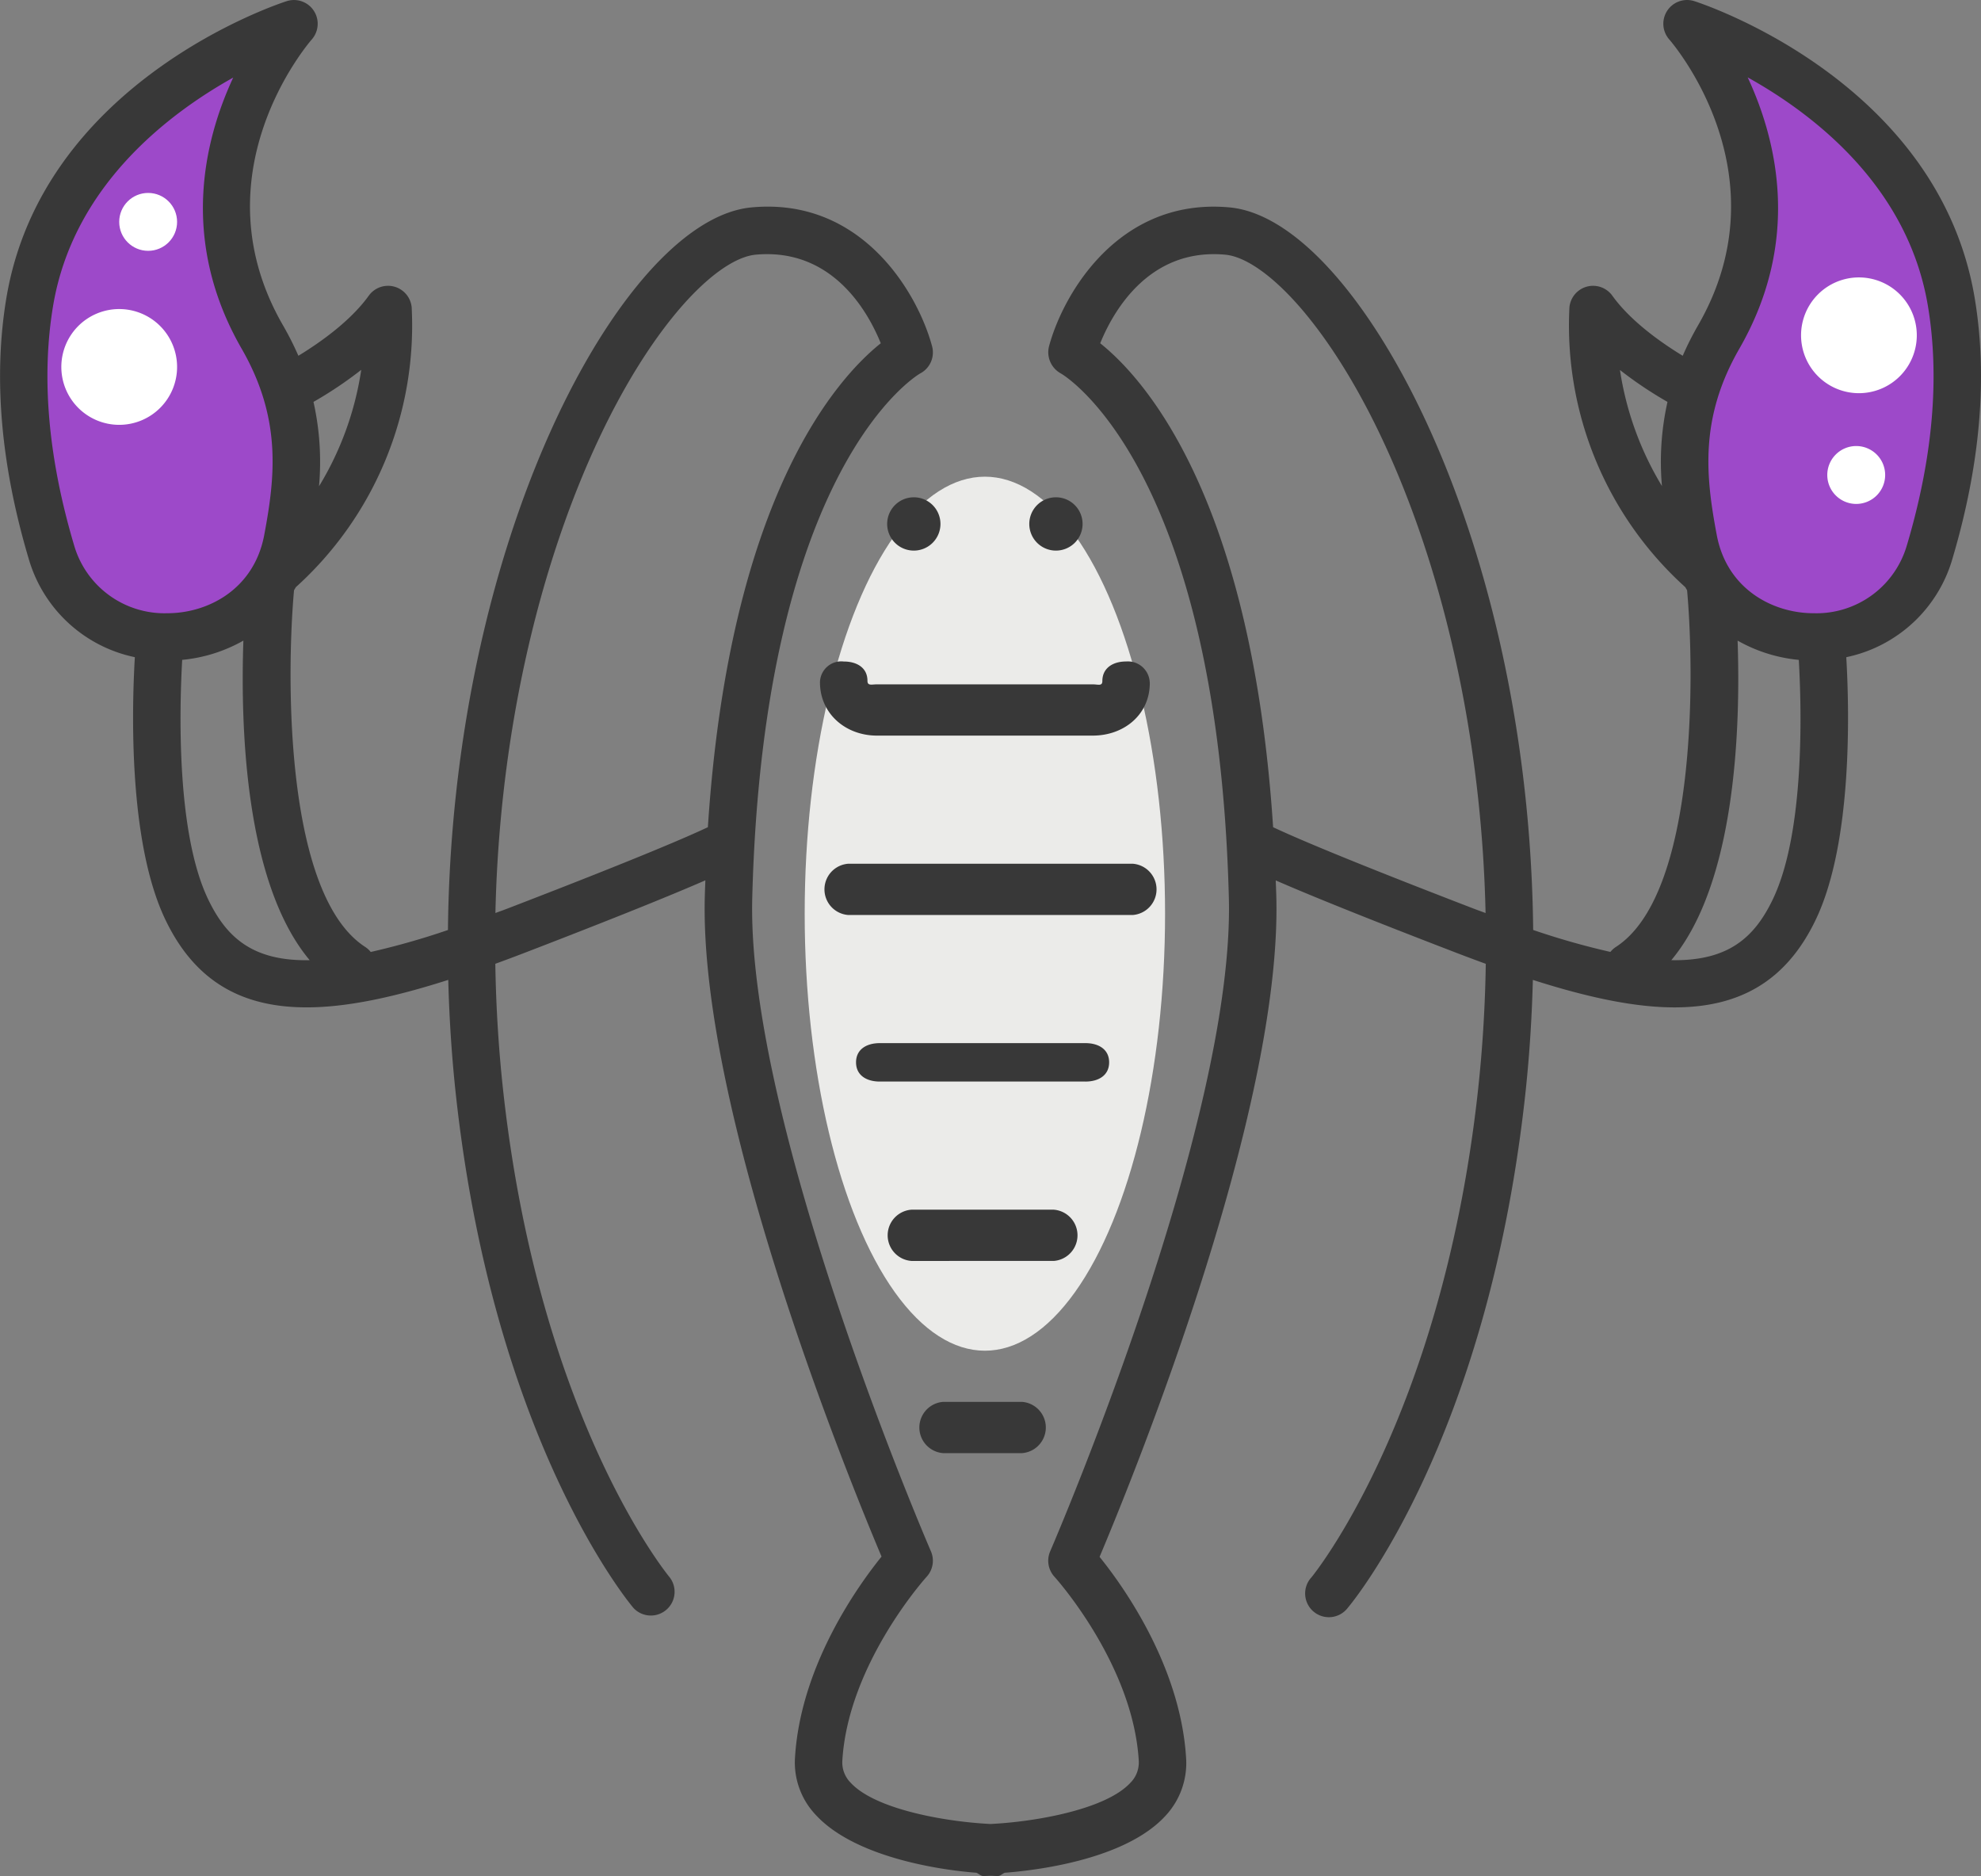 <svg id="_7" data-name="7" xmlns="http://www.w3.org/2000/svg" width="241.988" height="229.114" viewBox="0 0 241.988 229.114">
<rect x="0" y="0" width="241.988" height="229.114" fill="#808080" stroke="none"/>
<g id="Groupe_4335" data-name="Groupe 4335">
  <path id="Tracé_6265" data-name="Tracé 6265" d="M604.433,456.9c4.361,14.683,26.035,13.58,28.867-1.474,1.443-7.676,2.221-15.5-3.1-24.741-11.754-20.434,3.878-38.244,3.878-38.244s-28.122,9.042-32.282,34C599.945,437.581,601.981,448.646,604.433,456.9Z" transform="translate(-598.176 -389.544)" fill="#9d49c9"/>
  <path id="Tracé_6266" data-name="Tracé 6266" d="M760.668,456.9c-4.361,14.683-26.035,13.58-28.866-1.474-1.444-7.676-2.222-15.5,3.094-24.741,11.755-20.434-3.878-38.244-3.878-38.244s28.122,9.042,32.282,34C765.157,437.581,763.12,448.646,760.668,456.9Z" transform="translate(-524.937 -389.544)" fill="#9d49c9"/>
  <g id="Groupe_4330" data-name="Groupe 4330" transform="translate(98.296 58.217)">
    <ellipse id="Ellipse_1709" data-name="Ellipse 1709" cx="22.011" cy="53.372" rx="22.011" ry="53.372" fill="#ebebe9"/>
  </g>
  <path id="Tracé_6267" data-name="Tracé 6267" d="M840.446,427.009c-4.4-26.393-33.038-35.889-34.254-36.28a2.9,2.9,0,0,0-3.07,4.667c.581.665,14.095,16.56,3.549,34.892a37.2,37.2,0,0,0-1.894,3.753c-2.585-1.574-6.346-4.2-8.6-7.341a2.9,2.9,0,0,0-5.238,1.408,43.044,43.044,0,0,0,14.159,34.2c.067.127.141.247.213.371.95,10.608,1.122,37.232-8.71,43.569a2.864,2.864,0,0,0-.659.6,92.186,92.186,0,0,1-9.433-2.682c-.357-34.754-11.266-64.079-23.041-78.594-4.792-5.907-9.651-9.247-14.045-9.652-13.522-1.238-20.332,10.549-22.055,16.963a2.943,2.943,0,0,0,1.438,3.31c.191.1,19.157,11.107,20.53,64.066.712,27.611-21.6,79.269-21.825,79.788a2.9,2.9,0,0,0,.518,3.109c.1.1,9.588,10.643,10.3,22.453a3.5,3.5,0,0,1-1.023,2.712c-3.011,3.269-11.671,4.77-17.081,5.031-5.41-.261-14.07-1.762-17.079-5.031a3.5,3.5,0,0,1-1.025-2.712c.707-11.81,10.2-22.348,10.3-22.453a2.9,2.9,0,0,0,.52-3.109c-.227-.52-22.539-52.178-21.825-79.788,1.371-52.959,20.339-63.963,20.5-64.052a2.9,2.9,0,0,0,1.468-3.324c-1.72-6.414-8.522-18.229-22.055-16.963-4.394.405-9.252,3.745-14.045,9.652-11.774,14.516-22.684,43.84-23.04,78.6a92.564,92.564,0,0,1-9.433,2.682,2.847,2.847,0,0,0-.661-.606c-9.831-6.338-9.66-32.961-8.708-43.569.07-.124.144-.244.213-.371a43.04,43.04,0,0,0,14.157-34.2,2.9,2.9,0,0,0-5.238-1.408c-2.257,3.138-6.016,5.767-8.6,7.341a37.543,37.543,0,0,0-1.9-3.753c-10.546-18.332,2.969-34.227,3.544-34.889a2.9,2.9,0,0,0-3.064-4.67c-1.218.391-29.855,9.887-34.255,36.283-1.6,9.615-.69,20.3,2.714,31.758a17.141,17.141,0,0,0,12.984,12.081c-.376,6.438-.784,22.606,3.717,32.031,3.66,7.665,9.464,10.737,17.268,10.737,4.965,0,10.757-1.263,17.3-3.357.127,4.984.466,10.062,1.063,15.215,4.763,41.169,20.869,60.673,21.551,61.482a2.9,2.9,0,0,0,4.43-3.735c-.157-.185-15.658-18.962-20.223-58.415-.649-5.61-.989-11.123-1.072-16.513q1.756-.638,3.571-1.335c7.741-2.979,16.624-6.471,22.087-8.857-.023.67-.053,1.324-.07,2.006-.684,26.351,17.644,71.244,21.591,80.585-2.9,3.588-9.9,13.341-10.574,24.569a9.3,9.3,0,0,0,2.551,6.992c4.663,5.056,14.736,6.68,19.594,7.05.268.083.546.4.84.4h.061c.158,0,.466-.014.844-.03.377.016.685.03.843.03h.063c.294,0,.573-.315.84-.4,4.857-.369,14.929-1.864,19.592-6.92a9.445,9.445,0,0,0,2.551-7.058c-.671-11.228-7.673-21.012-10.572-24.6,3.947-9.341,22.273-54.251,21.591-80.6-.017-.682-.049-1.344-.072-2.014,5.463,2.386,14.345,5.875,22.087,8.852,1.214.466,2.4.908,3.571,1.335-.083,5.389-.421,10.9-1.07,16.511-4.546,39.28-20.071,58.231-20.223,58.414a2.9,2.9,0,1,0,4.429,3.735c.684-.809,16.788-20.314,21.551-61.482.6-5.153.936-10.231,1.064-15.215,6.544,2.094,12.337,3.358,17.3,3.357,7.8,0,13.61-3.072,17.268-10.737,4.5-9.425,4.094-25.594,3.717-32.031a17.139,17.139,0,0,0,12.984-12.081C841.136,447.312,842.049,436.627,840.446,427.009Zm-197.094,8.749a38.161,38.161,0,0,1-5.158,14.223,33.495,33.495,0,0,0-.675-10.308A48.482,48.482,0,0,0,643.352,435.759Zm-35.094,21.362c-3.149-10.607-4.006-20.417-2.551-29.155,2.422-14.533,13.894-23.367,22.007-27.9-3.607,7.752-6.529,19.977,1.03,33.113,4.9,8.516,4.1,15.625,2.757,22.758-1.241,6.6-6.835,9.547-11.832,9.547A11.5,11.5,0,0,1,608.258,457.121Zm16.376,43.264c-3.892-8.156-3.491-23.237-3.153-29.205a18.7,18.7,0,0,0,7.475-2.352c-.369,10.687.225,29.648,8.1,39.03C630.1,507.99,626.883,505.094,624.634,500.385Zm36.582,1.166c-.515.2-.975.36-1.474.548.715-32.379,10.82-59.426,21.728-72.871,3.681-4.535,7.353-7.283,10.081-7.535,9.41-.845,13.747,7.073,15.264,10.821-5.25,4.188-18.478,18.628-21.12,59.1C683.5,492.659,677.442,495.308,661.216,501.551Zm141.7-61.877a33.463,33.463,0,0,0-.676,10.28,38.465,38.465,0,0,1-5.131-14.176A48.446,48.446,0,0,0,802.917,439.674Zm-48.175,51.941c-2.642-40.474-15.869-54.915-21.121-59.1,1.521-3.753,5.878-11.672,15.265-10.821,2.726.252,6.4,3,10.079,7.535,10.91,13.445,21.015,40.493,21.73,72.871-.5-.188-.961-.35-1.476-.548C762.993,495.308,756.938,492.658,754.743,491.615Zm61.06,8.77c-2.247,4.709-5.46,7.6-12.42,7.471,7.874-9.381,8.469-28.341,8.1-39.028a18.731,18.731,0,0,0,7.475,2.354C819.3,477.145,819.7,492.218,815.8,500.385Zm16.376-43.264a11.5,11.5,0,0,1-11.411,8.363c-5,0-10.591-2.951-11.83-9.547-1.344-7.133-2.142-14.242,2.756-22.758,7.566-13.148,4.632-25.385,1.019-33.138,8.111,4.516,19.586,13.339,22.018,27.922C836.187,436.7,835.327,446.514,832.179,457.121Zm-92.5,16.885c0,3.842-3.127,6.424-6.968,6.424H706.355c-3.84,0-6.967-2.679-6.967-6.521a2.606,2.606,0,0,1,2.9-2.529c1.6,0,2.9.756,2.9,2.355,0,.646.526.435,1.171.435h26.351c.646,0,1.172.249,1.172-.4,0-1.6,1.3-2.393,2.9-2.393A2.678,2.678,0,0,1,739.674,474.006Zm-2.069,28.332H702.831a3.139,3.139,0,0,1,0-6.259h34.775a3.139,3.139,0,0,1,0,6.259Zm-5.795,20.343H706.695c-1.6,0-2.9-.748-2.9-2.347s1.3-2.347,2.9-2.347h25.116c1.6,0,2.9.748,2.9,2.347S733.41,522.681,731.811,522.681Zm-3.865,21.908H710.558a3.139,3.139,0,0,1,0-6.26h17.387a3.139,3.139,0,0,1,0,6.26ZM724.082,561.8a3.139,3.139,0,0,1,0,6.259h-9.658a3.139,3.139,0,0,1,0-6.259Zm-9.976-107.221a3.255,3.255,0,1,1-3.255-3.255A3.254,3.254,0,0,1,714.106,454.583Zm10.851,0a3.255,3.255,0,1,1,3.255,3.255A3.254,3.254,0,0,1,724.957,454.583Z" transform="translate(-599.225 -390.59)" fill="#383838"/>
  <g id="Groupe_4331" data-name="Groupe 4331" transform="translate(220.007 33.881)">
    <path id="Tracé_6268" data-name="Tracé 6268" d="M739.815,419.31a7.069,7.069,0,1,0,7.069-7.069A7.068,7.068,0,0,0,739.815,419.31Z" transform="translate(-739.815 -412.241)" fill="#fff"/>
  </g>
  <g id="Groupe_4332" data-name="Groupe 4332" transform="translate(7.492 37.745)">
    <path id="Tracé_6269" data-name="Tracé 6269" d="M604.012,421.78a7.07,7.07,0,1,0,7.07-7.07A7.069,7.069,0,0,0,604.012,421.78Z" transform="translate(-604.012 -414.71)" fill="#fff"/>
  </g>
  <g id="Groupe_4333" data-name="Groupe 4333" transform="translate(223.211 54.474)">
    <path id="Tracé_6270" data-name="Tracé 6270" d="M741.863,428.935A3.535,3.535,0,1,0,745.4,425.4,3.535,3.535,0,0,0,741.863,428.935Z" transform="translate(-741.863 -425.4)" fill="#fff"/>
  </g>
  <g id="Groupe_4334" data-name="Groupe 4334" transform="translate(14.562 23.563)">
    <circle id="Ellipse_1710" data-name="Ellipse 1710" cx="3.535" cy="3.535" r="3.535" fill="#fff"/>
  </g>
</g>
</svg>
